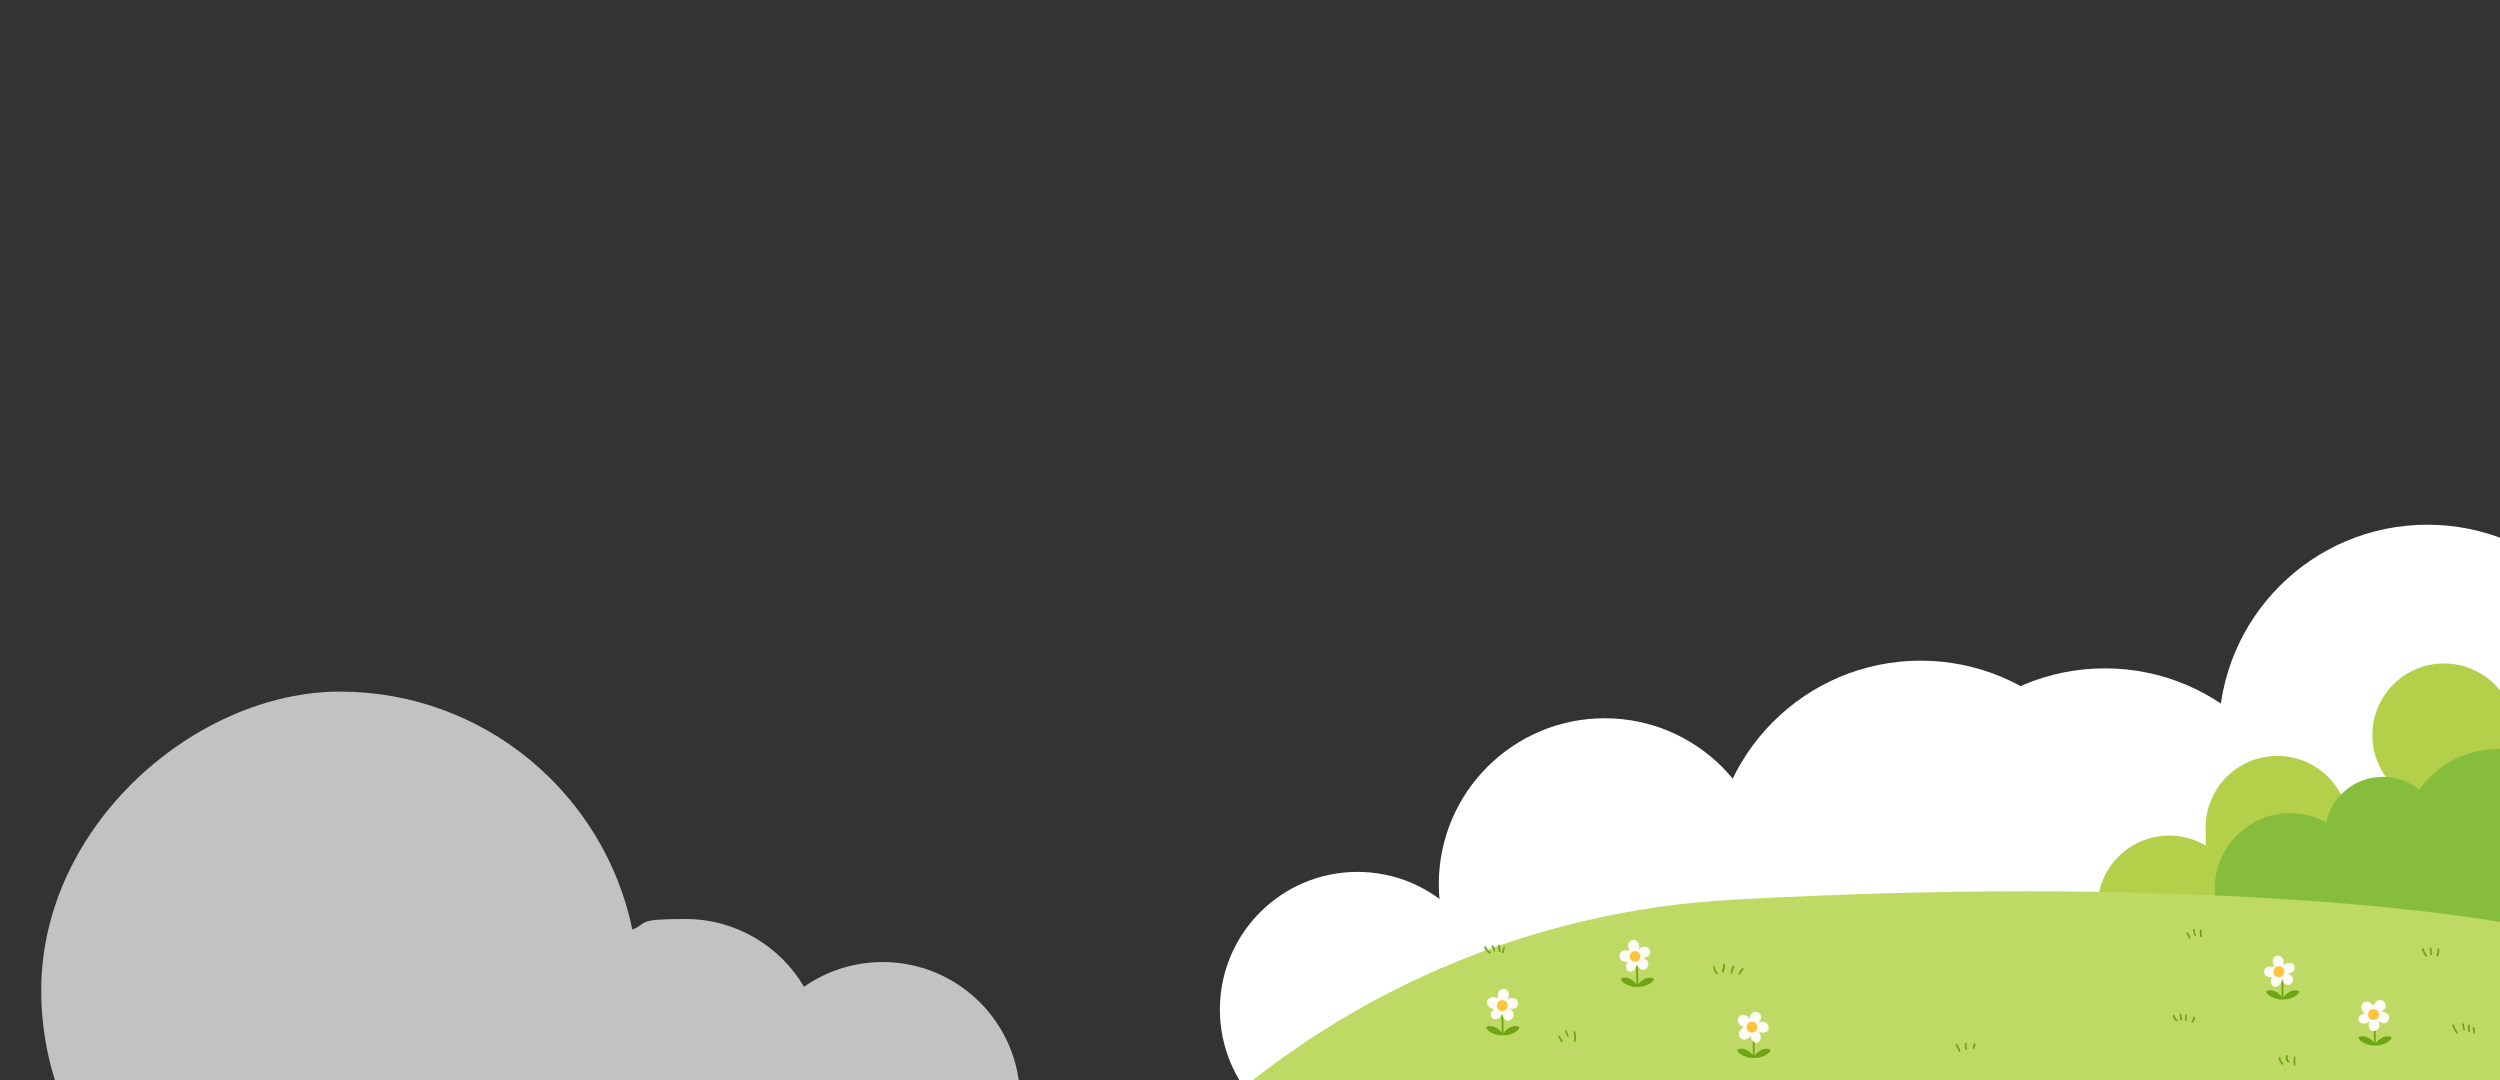﻿<?xml version="1.0" encoding="utf-8"?><svg version="1.1" viewBox="0 0 1528 660.1" xmlns="http://www.w3.org/2000/svg">
  <rect x="0" y="0" width="1528" height="660.1" fill="#333333" stroke="none"/>
  <defs>
    <style>
      .cls-1 {
        fill: none;
      }

      .cls-2 {
        fill: #bed964;
      }

      .cls-3, .cls-4 {
        fill: #fff;
      }

      .cls-5 {
        fill: #fffcf6;
      }

      .cls-6 {
        fill: #b4cf4a;
      }

      .cls-7 {
        fill: #87bd3d;
      }

      .cls-8 {
        fill: #ffc43d;
      }

      .cls-9 {
        clip-path: url(#clippath);
      }

      .cls-10 {
        fill: #6da611;
      }

      .cls-4 {
        isolation: isolate;
        opacity: .7;
      }
    </style>
    <clipPath id="clippath">
      <rect class="cls-1" x="884.3" y="380.6" width="645.2" height="284.7" />
    </clipPath>
  </defs>
  <!-- Generator: Adobe Illustrator 28.7.3, SVG Export Plug-In . SVG Version: 1.2.0 Build 164)  -->
  <g>
    <g id="_圖層_1">
      <g id="_圖層_1-2">
        <circle class="cls-3" cx="829.7" cy="617" r="84.1" />
        <path class="cls-4" d="M539.5,588c-17.9,0-34.5,5.6-48.1,15.1-14.6-24.8-41.6-41.4-72.4-41.4s-22.5,2.3-32.5,6.5c-17.1-83-90.6-145.5-178.7-145.5S25.2,504.5,25.2,605.3s81.7,182.5,182.5,182.5,119.6-32.6,152.3-82c15.2,14.9,36,24.1,58.9,24.1s34.5-5.6,48.1-15.1c14.6,24.8,41.6,41.4,72.4,41.4,46.4,0,84.1-37.6,84.1-84.1s-37.6-84.1-84.1-84.1h0Z" />
        <circle class="cls-3" cx="980.8" cy="540.4" r="101.4" />
        <circle class="cls-3" cx="1483.6" cy="448.2" r="127.5" />
        <circle class="cls-3" cx="1286.5" cy="536" r="127.5" />
        <circle class="cls-3" cx="1173.9" cy="531.3" r="127.5" />
        <g>
          <g class="cls-9">
            <g>
              <g>
                <circle class="cls-6" cx="1493.8" cy="449.3" r="43.8" />
                <path class="cls-6" d="M1391.9,462c-24.2,0-43.8,19.6-43.8,43.8s.6,8.2,1.7,12c-6.9-4.5-15.1-7.1-24-7.1-24.2,0-43.8,19.6-43.8,43.8s19.6,43.8,43.8,43.8,43.8-19.6,43.8-43.8-.6-8.2-1.7-12c6.9,4.5,15.1,7.1,24,7.1,24.2,0,43.8-19.6,43.8-43.8s-19.6-43.8-43.8-43.8Z" />
              </g>
              <path class="cls-7" d="M1526.7,457.8c-19.9,0-37.5,9.9-48.1,24.9-6.1-5-13.9-7.9-22.3-7.9-16.9,0-31.1,11.9-34.5,27.7-6.5-3.5-14-5.5-21.9-5.5-25.6,0-46.3,20.7-46.3,46.3s20.7,46.3,46.3,46.3,1.7,0,2.6,0c9.2,21.2,30.3,36,54.9,36s54.9-22.1,59.2-51c3.3.6,6.7.9,10.1.9,32.5,0,58.9-26.4,58.9-58.9s-26.4-58.9-58.9-58.9h0Z" />
            </g>
          </g>
          <path class="cls-2" d="M759.3,665.3h770.3v-101.5s-164.1-31.1-471.9-13.8c-109.1,6.1-213.5,46.5-298.4,115.3h0Z" />
          <g>
            <path class="cls-10" d="M1395,610.8h0c-.3,0-.5-.3-.5-.6.2-5.6-.2-12-.2-12.1,0-.3.2-.6.5-.6s.6.2.6.5c0,0,.4,6.5.2,12.2,0,.3-.3.5-.5.5h0Z" />
            <path class="cls-5" d="M1390.1,590.9s-2-3.5-.4-5.5c1.7-2,4.5-1.6,5.8.8.9,1.7-.3,4.1-.3,4.1,0,0,1.4-1.7,3.8-1.8,2.5,0,3.5.9,3.5,3.1s-2.4,3.6-4.5,3.2c2.3,1.1,3.6,2.1,3.6,4.1,0,0-.4,3.7-3.9,3-1.8-.5-2.8-2.8-2.9-3.7,0,1.9-1.5,5.1-4.4,5-2.3,0-3.5-4.6-1.4-6.1-1.9.7-5.5-.4-5.2-3.5.2-2.7,3.2-3.1,6.2-2.7h.1Z" />
            <circle class="cls-8" cx="1392.8" cy="593.9" r="3.3" transform="translate(715 1947.8) rotate(-86.5)" />
            <path class="cls-10" d="M1394.8,610.7s3.3-5.9,8.9-5.4c3.3.3.8,3-2.4,4.4-2.3,1-4.8,1.5-6.5,1Z" />
            <path class="cls-10" d="M1395.7,610.7s-3.3-5.9-8.9-5.4c-3.3.3-.8,3,2.4,4.4,2.3,1,4.8,1.5,6.5,1Z" />
          </g>
          <g>
            <path class="cls-10" d="M1451.4,638.9h0c-.3,0-.5-.3-.5-.6.2-5.6-.2-12-.2-12.1,0-.3.2-.6.5-.6s.6.2.6.5c0,0,.4,6.5.2,12.2,0,.3-.3.5-.5.5h0Z" />
            <path class="cls-10" d="M1451.2,638.8s3.3-5.9,8.9-5.4c3.3.3.8,3-2.4,4.4-2.3,1-4.8,1.5-6.5,1Z" />
            <path class="cls-10" d="M1452.1,638.8s-3.3-5.9-8.9-5.4c-3.3.3-.8,3,2.4,4.4,2.3,1,4.8,1.5,6.5,1Z" />
            <path class="cls-5" d="M1450.7,614.9s1-3.4,3.6-3.7,4.4,2,3.6,4.7c-.5,1.8-3.1,2.7-3.1,2.7,0,0,2.2-.7,4.1.9,1.7,1.4,1.8,3.2.2,5.1-1.1,1.4-4.2.9-5.5-.9.9,2.4,1.1,4-.3,5.4,0,0-3.1,2.7-5.1-.3-.9-1.6-.4-4.1.2-4.8-1.2,1.4-4.4,2.7-6.3.5-1.7-1.6,0-4.7,3.3-5-1.9-1.3-3.4-4.7-1-6.6,2-1.7,4.5-.4,6.3,2h0Z" />
            <circle class="cls-8" cx="1450.7" cy="620.1" r="3.3" />
          </g>
          <g>
            <path class="cls-10" d="M1000.6,603.1h0c-.3,0-.5-.3-.5-.6.2-5.6-.2-12-.2-12.1,0-.3.2-.6.5-.6s.6.2.6.5c0,0,.4,6.5.2,12.2,0,.3-.3.5-.5.5h0Z" />
            <path class="cls-10" d="M1000.3,603s3.3-5.9,8.9-5.4c3.3.3.8,3-2.4,4.4-2.3,1-4.8,1.5-6.5,1Z" />
            <path class="cls-10" d="M1001.2,603s-3.3-5.9-8.9-5.4c-3.3.3-.8,3,2.4,4.4,2.3,1,4.8,1.5,6.5,1Z" />
            <path class="cls-5" d="M995.8,580.8s-1.6-3.2,0-5.1c1.7-2,4.6-1.5,5.8.9.9,1.7-.3,4.1-.3,4.1,0,0,1.1-2,3.6-2.1,2.2,0,3.5,1.1,3.7,3.5.2,1.7-2.4,3.6-4.6,3.2,2.3,1.1,3.6,2.1,3.5,4.1,0,0-.4,4.1-3.9,3.3-1.8-.5-3.1-2.7-3.2-3.6,0,1.9-1.3,5-4.2,4.8-2.3,0-3.4-3.4-1.1-5.9-2.3.3-5.7-1-5.3-4.1.3-2.7,3-3.4,5.9-2.9v-.2Z" />
            <path class="cls-8" d="M1001.9,582.5c1.1,1.4.9,3.5-.5,4.6s-3.5.9-4.6-.5-.9-3.5.5-4.6,3.5-.9,4.6.5Z" />
          </g>
          <g>
            <path class="cls-10" d="M918.3,632.7h0c-.3,0-.5-.3-.5-.6.2-5.6-.2-12-.2-12.1,0-.3.2-.6.5-.6s.6.2.6.5c0,0,.4,6.5.2,12.2,0,.3-.3.5-.5.5h0Z" />
            <path class="cls-10" d="M918.1,632.6s3.3-5.9,8.9-5.4c3.3.3.8,3-2.4,4.4-2.3,1-4.8,1.5-6.5,1Z" />
            <path class="cls-10" d="M918.9,632.6s-3.3-5.9-8.9-5.4c-3.3.3-.8,3,2.4,4.4,2.3,1,4.8,1.5,6.5,1Z" />
            <path class="cls-5" d="M915.6,610.1s-.8-3.5,1.3-5,4.8-.4,5.4,2.2c.4,1.8-1.3,3.9-1.3,3.9,0,0,1.5-1.7,4-1.2,2.2.4,3.1,1.9,2.8,4.3-.2,1.7-3.2,2.9-5.2,2,2,1.7,3,2.9,2.4,4.9,0,0-1.4,3.9-4.6,2.3-1.6-.9-2.4-3.3-2.2-4.3-.3,1.8-2.5,4.5-5.2,3.6-2.3-.6-2.5-4.1.3-6-2.3-.2-5.3-2.3-4.2-5.2.9-2.5,3.7-2.6,6.5-1.5Z" />
            <circle class="cls-8" cx="918.2" cy="614.6" r="3.3" />
          </g>
          <g>
            <path class="cls-10" d="M1071.8,646.5h0c-.3,0-.5-.3-.5-.6.2-5.6-.2-12-.2-12.1,0-.3.2-.6.5-.6s.6.2.6.5c0,0,.4,6.5.2,12.2,0,.3-.3.5-.5.5h0Z" />
            <path class="cls-10" d="M1071.6,646.4s3.3-5.9,8.9-5.4c3.3.3.8,3-2.4,4.4-2.3,1-4.8,1.5-6.5,1Z" />
            <path class="cls-10" d="M1072.4,646.4s-3.3-5.9-8.9-5.4c-3.3.3-.8,3,2.4,4.4,2.3,1,4.8,1.5,6.5,1Z" />
            <path class="cls-5" d="M1065.7,627.6s-3.4-1.1-3.6-3.7c-.2-2.6,2.2-4.3,4.8-3.4,1.8.6,2.6,3.1,2.6,3.1,0,0-.6-2.2,1-4,1.5-1.6,3.2-1.7,5.1,0,1.3,1.1.8,4.2-1,5.5,2.5-.8,4.1-1,5.4.5,0,0,2.6,3.2-.5,5.1-1.6.9-4.1.2-4.8-.4,1.4,1.3,2.5,4.5.3,6.4-1.7,1.6-4.7,0-4.9-3.4-1.4,1.8-4.8,3.3-6.6.8-1.7-2.1-.3-4.5,2.2-6.3v-.2Z" />
            <circle class="cls-8" cx="1070.8" cy="627.8" r="3.3" />
          </g>
          <g>
            <path class="cls-10" d="M954.7,637.2c-.2,0-.4,0-.5-.3l-1.8-3.2c0-.3,0-.6.2-.7.3,0,.6,0,.7.2l1.8,3.2c0,.3,0,.6-.2.7h-.3,0Z" />
            <path class="cls-10" d="M958.4,633.7c-.2,0-.4,0-.5-.3-.5-.9-.9-2-1.2-3,0-.3,0-.6.4-.6s.6,0,.6.4c.2,1,.5,1.9,1,2.7.2.3,0,.6-.2.7h-.3.2Z" />
            <path class="cls-10" d="M962.5,636.9h-.2c-.3,0-.5-.4-.4-.7.5-1.7.4-3.6-.2-5.2,0-.3,0-.6.3-.7.3,0,.6,0,.7.3.7,1.9.8,4,.2,5.9,0,.2-.3.4-.5.4h.1Z" />
            <path class="cls-10" d="M1049.3,595.4c0,0-.3,0-.4-.2-1.1-1.1-1.7-2.7-1.7-4.3s.2-.5.5-.5h0c.3,0,.5.2.5.5,0,1.3.5,2.6,1.4,3.5.2.2.2.6,0,.8,0,0-.2.2-.4.2h0Z" />
            <path class="cls-10" d="M1053.1,594.3h-.2c-.3,0-.5-.4-.4-.7.4-1.3.6-2.7.7-4.1,0-.3.3-.5.6-.5s.5.3.5.6c0,1.5-.3,3-.7,4.4,0,.2-.3.4-.5.4h0Z" />
            <path class="cls-10" d="M1058.3,595h0c-.3,0-.5-.3-.5-.6.2-1.3.6-2.7,1.2-3.9,0-.3.4-.4.7-.3.3,0,.4.4.3.7-.5,1.2-.9,2.4-1.1,3.6,0,.3-.3.5-.5.5h0Z" />
            <path class="cls-10" d="M1063.1,595.5h-.2c-.3,0-.4-.5-.2-.7.5-1.1,1.2-2.1,2-3,.2-.2.5-.2.8,0,.2.2.2.5,0,.8-.7.8-1.3,1.7-1.8,2.7,0,.2-.3.3-.5.3h-.1Z" />
            <path class="cls-10" d="M1197.7,643c-.2,0-.4,0-.5-.4-.5-1.3-1.1-2.5-1.9-3.6-.2-.2,0-.6,0-.8s.6,0,.8,0c.9,1.2,1.6,2.5,2.1,3.9,0,.3,0,.6-.3.7h-.3Z" />
            <path class="cls-10" d="M1201.7,641.8c-.2,0-.5-.2-.5-.4-.3-1.2-.4-2.4-.2-3.6,0-.3.3-.5.6-.4.3,0,.5.3.4.6-.2,1,0,2.1.2,3.1,0,.3,0,.6-.4.7h-.2,0Z" />
            <path class="cls-10" d="M1206.2,641h-.2c-.3,0-.4-.4-.3-.7.3-.8.5-1.5.7-2.3,0-.3.4-.5.7-.4s.5.4.4.7c-.2.8-.5,1.6-.7,2.4,0,.2-.3.4-.5.4h0Z" />
            <path class="cls-10" d="M1330.4,624.2h-.2c-1.3-.6-2.2-2.1-2-3.5,0-.3.3-.5.6-.5s.5.3.5.6c0,.9.4,2,1.3,2.3.3,0,.4.4.3.7,0,.2-.3.3-.5.3h0Z" />
            <path class="cls-10" d="M1333.1,623.6c-.3,0-.5-.2-.5-.5l-.4-2.9c0-.3.2-.6.5-.6s.6.2.6.5l.4,2.9c0,.3-.2.6-.5.6h0Z" />
            <path class="cls-10" d="M1336,623.9c-.3,0-.5-.2-.5-.5v-2.9c0-.3.2-.5.5-.5s.5.2.5.5v2.9c0,.3-.2.5-.5.5Z" />
            <path class="cls-10" d="M1339.9,624.9c0,0-.2,0-.3,0-.2-.2-.3-.5,0-.8.5-.6.8-1.5.9-2.3,0-.3.3-.5.6-.5s.5.3.5.6c0,1.1-.5,2.1-1.1,2.9,0,0-.3.2-.4.2h-.2Z" />
            <path class="cls-10" d="M1395.2,650.7c0,0-.3,0-.4,0-1.2-1-1.9-2.5-2.1-4,0-.3.2-.6.5-.6s.6.2.6.5c0,1.3.7,2.5,1.7,3.3.2.2.3.5,0,.8,0,0-.3.2-.4.2h.1Z" />
            <path class="cls-10" d="M1398.7,649.4c0,0-.3,0-.4,0-1.2-1-1.6-2.8-.9-4.2,0-.3.4-.4.7-.3.3,0,.4.4.3.7-.4,1,0,2.3.7,3,.2.2.2.5,0,.8,0,0-.3.2-.4.2h0Z" />
            <path class="cls-10" d="M1402.4,651.3c-.3,0-.5-.2-.5-.5v-4.6c0-.3.2-.5.5-.5s.5.2.5.5v4.6c0,.3-.2.5-.5.5Z" />
            <path class="cls-10" d="M1483.1,584.9c-.2,0-.3,0-.4-.2-1.1-1.3-1.9-2.8-2.4-4.4,0-.3,0-.6.3-.7.3,0,.6,0,.7.3.5,1.5,1.2,2.9,2.2,4.1.2.2,0,.6,0,.8,0,0-.2,0-.3,0h0Z" />
            <path class="cls-10" d="M1485.8,583.8c-.3,0-.5-.2-.5-.5l-.3-3.6c0-.3.2-.6.5-.6s.6.2.6.5l.3,3.6c0,.3-.2.6-.5.6h0Z" />
            <path class="cls-10" d="M1489.7,584.5h-.2c-.3,0-.4-.4-.3-.7.5-1.1.7-2.4.6-3.6,0-.3.2-.6.5-.6s.6.2.6.5c0,1.4,0,2.9-.7,4.2,0,.2-.3.3-.5.3h0Z" />
            <path class="cls-10" d="M1501.7,631.7c-.2,0-.3,0-.4-.2-1.1-1.4-1.9-3-2.4-4.7,0-.3,0-.6.4-.7.3,0,.6,0,.7.4.4,1.6,1.2,3.1,2.2,4.4.2.2,0,.6,0,.8,0,0-.2,0-.3,0h-.2Z" />
            <path class="cls-10" d="M1506,629.8c-.3,0-.5-.2-.5-.4l-.6-3.3c0-.3,0-.6.4-.6s.6,0,.6.4l.6,3.3c0,.3,0,.6-.4.6h0Z" />
            <path class="cls-10" d="M1509.2,630.7c-.2,0-.4,0-.5-.3-.5-1.3-.6-2.7,0-4,0-.3.4-.4.7-.3.3,0,.4.4.3.7-.4,1-.4,2.2,0,3.2,0,.3,0,.6-.3.7h-.2Z" />
            <path class="cls-10" d="M1512.2,631.7c-.3,0-.5-.2-.5-.5l-.4-2.9c0-.3.2-.6.5-.6s.6.2.6.5l.4,2.9c0,.3-.2.6-.5.6h0Z" />
            <path class="cls-10" d="M1338.3,573.7c-.2,0-.4,0-.5-.3l-1.4-2.9c0-.3,0-.6.3-.7.3,0,.6,0,.7.3l1.4,2.9c0,.3,0,.6-.3.7h-.2Z" />
            <path class="cls-10" d="M1341.9,572.1c-.2,0-.3,0-.4-.2-.9-1-1.2-2.4-1-3.7,0-.3.3-.5.6-.4.3,0,.5.4.4.6-.2,1,0,2,.7,2.8.2.2.2.6,0,.8,0,0-.2,0-.4,0h.1Z" />
            <path class="cls-10" d="M1345.3,572.8c-.2,0-.5-.2-.5-.4-.3-1.2-.4-2.6-.2-3.8,0-.3.3-.5.6-.5s.5.3.5.6c-.2,1.1,0,2.3.2,3.4,0,.3,0,.6-.4.7h-.2Z" />
            <path class="cls-10" d="M910.6,582.7h-.2c-1.6-.7-2.8-2.1-3.2-3.7,0-.3,0-.6.4-.7.3,0,.6,0,.7.4.4,1.3,1.4,2.5,2.6,3,.3,0,.4.4.3.7,0,.2-.3.3-.5.3h0Z" />
            <path class="cls-10" d="M913.2,581.6c-.3,0-.5-.2-.5-.5,0-.8-.4-1.6-.9-2.3-.2-.2-.2-.6,0-.8s.6-.2.8,0c.7.8,1.1,1.8,1.2,2.9,0,.3-.2.6-.5.6h0Z" />
            <path class="cls-10" d="M916.5,581.9c-.3,0-.5-.2-.5-.5l-.4-3.3c0-.3.2-.6.5-.6s.6.2.6.5l.4,3.3c0,.3-.2.6-.5.6h0Z" />
            <path class="cls-10" d="M918.4,582.6h-.2c-.3,0-.4-.4-.3-.7l1-2.9c0-.3.4-.4.7-.3.3,0,.4.4.3.7l-1,2.9c0,.2-.3.4-.5.4h0Z" />
          </g>
        </g>
      </g>
    </g>
  </g>
</svg>